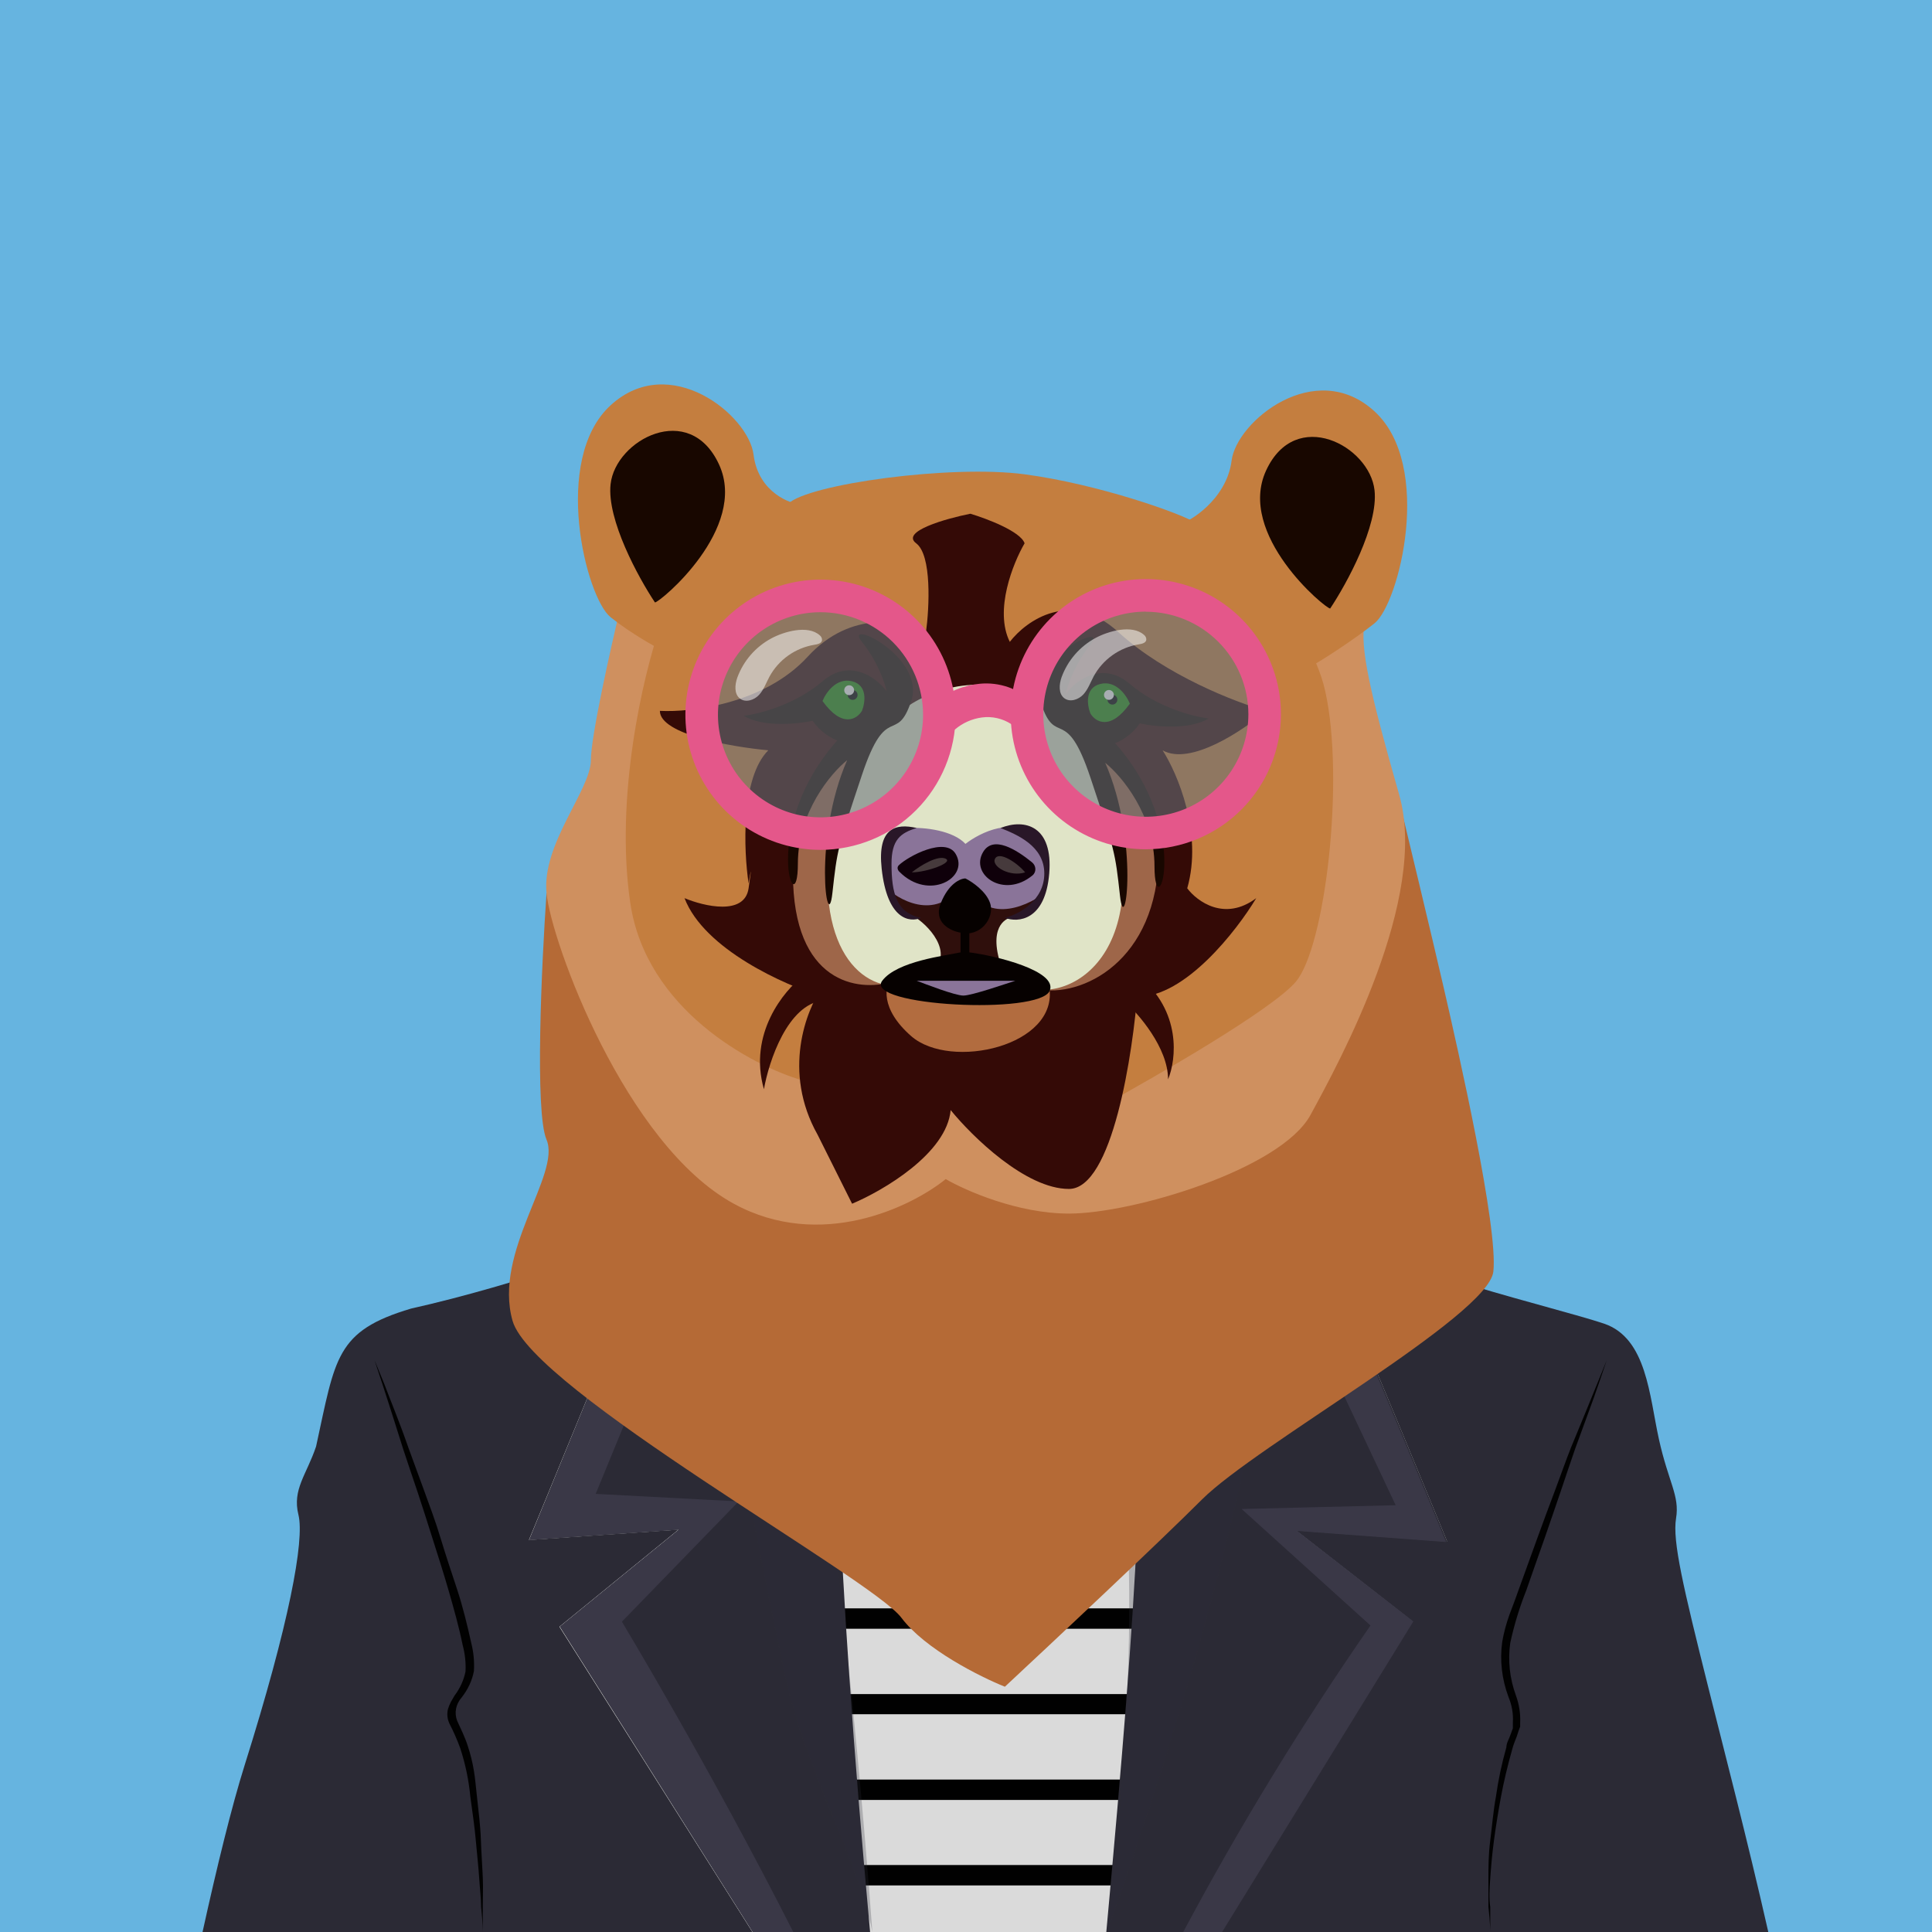 <svg width="196" height="196" viewBox="0 0 196 196" fill="none" xmlns="http://www.w3.org/2000/svg">
<rect width="196" height="196" fill="#66B4E0"/>
<path d="M167.226 160.541C162.054 156.324 152.968 139.616 149.321 128.436C119.148 124.602 58.106 118.469 55.321 124.602C52.536 130.736 54.161 135.144 55.321 136.582C47.145 143.431 32.538 167.11 32 196H176C175.002 183.362 171.891 164.344 167.226 160.541Z" fill="#DADADA"/>
<path d="M123.304 154.494H75.09C74.297 154.494 73.043 156.565 73.708 156.565H121.948C122.716 156.565 123.969 154.494 123.304 154.494Z" fill="#010101"/>
<path d="M123.304 163.164H75.09C74.297 163.164 73.043 165.236 73.708 165.236H121.948C122.716 165.236 123.969 163.164 123.304 163.164Z" fill="#010101"/>
<path d="M123.304 171.861H75.09C74.297 171.861 73.043 173.907 73.708 173.907H121.948C122.716 173.907 123.969 171.861 123.304 171.861Z" fill="#010101"/>
<path d="M123.304 180.532H75.09C74.297 180.532 73.043 182.604 73.708 182.604H121.948C122.716 182.604 123.969 180.532 123.304 180.532Z" fill="#010101"/>
<path d="M123.304 189.203H75.09C74.297 189.203 73.043 191.274 73.708 191.274H121.948C122.716 191.274 123.969 189.203 123.304 189.203Z" fill="#010101"/>
<path d="M68.822 155.184L56.749 165.032C56.749 165.032 66.458 180.374 76.333 196H20.548C22.023 189.315 23.504 183.253 24.828 179.048C29.329 164.75 30.915 156.258 30.276 153.675C29.636 151.092 31.094 149.634 32.066 146.743C34.036 137.74 34.036 135.029 41.709 132.752C52.477 130.348 65.497 125.693 66.443 124.721C65.215 128.276 53.654 156.233 53.654 156.233L68.822 155.184Z" fill="#2B2A35"/>
<path d="M170.035 154.033C169.651 156.335 170.777 161.067 173.283 171.094C174.863 177.412 177.285 186.695 179.392 196H123.821L143.255 164.443L131.463 155.261L146.81 156.386C146.81 156.386 137.832 134.517 135.402 129.274C134.701 127.722 134.194 126.09 133.893 124.414C142.283 129.171 157.45 132.522 162.745 134.287C167.068 135.77 167.323 141.602 168.295 146.002C169.267 150.401 170.418 151.731 170.035 154.033Z" fill="#2B2A35"/>
<path d="M56.8 165.032L68.873 155.184L53.68 156.233C53.68 156.233 65.215 128.276 66.469 124.721C67.441 123.774 67.134 123.314 67.134 123.314L90.819 113.466C90.812 115.805 90.294 118.114 89.3 120.23C88.305 122.347 86.86 124.22 85.064 125.718C84.334 136.298 84.763 157.913 88.271 196H76.369C66.509 180.374 56.8 165.032 56.8 165.032Z" fill="#2B2A35"/>
<path d="M146.834 156.437L131.488 155.312L143.381 164.494L123.98 196H112.234C115.534 160.078 116.268 146.39 115.348 125.693C113.613 124.098 112.229 122.161 111.282 120.004C110.335 117.846 109.847 115.515 109.849 113.159C114.146 116.382 133.355 123.058 133.355 123.058L133.559 124.26L133.918 124.465C134.218 126.141 134.725 127.773 135.427 129.325C137.856 134.568 146.834 156.437 146.834 156.437Z" fill="#2B2A35"/>
<g style="mix-blend-mode:screen">
<path d="M74.934 152.319L63.091 164.52C63.091 164.52 71.999 179.284 80.479 196H76.379C66.525 180.364 56.824 165.006 56.824 165.006L68.897 155.158L53.73 156.207C53.73 156.207 65.265 128.25 66.519 124.695C67.49 123.749 67.183 123.288 67.183 123.288L73.041 120.858L60.431 151.552L74.934 152.319Z" fill="#3A3847"/>
</g>
<g style="mix-blend-mode:screen">
<path d="M135.3 129.325C137.73 134.568 146.708 156.437 146.708 156.437L131.591 155.312L143.382 164.494L123.981 196H120.039C125.759 185.28 132.101 174.897 139.034 164.904L125.964 153.087L141.592 152.703L126.399 120.5C130.261 122.035 133.228 123.058 133.228 123.058L133.433 124.26L133.791 124.465C134.092 126.141 134.599 127.773 135.3 129.325Z" fill="#3A3847"/>
</g>
<g style="mix-blend-mode:multiply" opacity="0.5">
<g style="mix-blend-mode:multiply" opacity="0.5">
<path d="M79.544 121.55C70.923 127.258 74.198 144.052 79.544 169.5C81.615 179.449 86.893 188.262 88.5 196C85.5 155.5 81.089 134.004 82.047 123.806C84.217 122.485 85.963 120.833 87.165 118.966C88.366 117.099 88.992 115.063 89 113L86.343 113.812C85.232 116.844 82.856 119.549 79.544 121.55Z" fill="#2B2A35"/>
</g>
</g>
<g style="mix-blend-mode:multiply" opacity="0.5">
<g style="mix-blend-mode:multiply" opacity="0.5">
<path d="M127.656 124.274C123.829 121.432 120.523 118.413 117.779 115.255C115.056 114.629 112.452 113.874 110 113C109.998 115.077 110.832 117.132 112.449 119.033C114.067 120.935 108.536 122.869 111.5 124.274C113.204 144.252 117 157 112.273 196C123.679 164.568 132.464 127.499 127.656 124.274Z" fill="#2B2A35"/>
</g>
</g>
<g style="mix-blend-mode:multiply">
<g style="mix-blend-mode:multiply">
<path d="M38 138L38.998 140.435C39.582 141.999 40.507 144.196 41.432 146.868L43.014 151.184C43.574 152.728 44.183 154.331 44.694 156.033C45.205 157.736 45.789 159.458 46.374 161.24C46.958 163.021 47.396 164.823 47.81 166.683C48.047 167.62 48.137 168.578 48.078 169.534C47.898 170.485 47.475 171.396 46.836 172.206C46.543 172.544 46.349 172.932 46.269 173.34C46.189 173.749 46.225 174.166 46.374 174.562C46.739 175.373 47.177 176.244 47.445 177.096C47.726 177.934 47.937 178.787 48.078 179.649C48.224 180.5 48.272 181.312 48.37 182.104C48.54 183.687 48.735 185.192 48.784 186.597C48.832 188.003 48.93 189.27 48.978 190.418C49.027 191.566 48.978 192.536 48.978 193.347C48.978 194.159 48.978 194.792 48.978 195.327V196C48.978 196 48.978 195.07 48.808 193.446C48.808 192.635 48.686 191.645 48.613 190.517C48.54 189.388 48.394 188.122 48.272 186.736C48.151 185.35 47.932 183.846 47.713 182.262C47.558 180.604 47.216 178.96 46.69 177.353C46.382 176.506 46.017 175.673 45.595 174.859C45.375 174.385 45.325 173.87 45.449 173.374C45.524 173.131 45.622 172.893 45.741 172.661L46.106 172.028C46.673 171.277 47.053 170.443 47.226 169.573C47.272 168.67 47.173 167.765 46.934 166.881C46.569 165.08 46.057 163.259 45.546 161.477C45.035 159.696 44.475 157.954 43.94 156.271C43.404 154.588 42.893 152.945 42.382 151.421C41.87 149.897 41.359 148.412 40.921 147.066C39.217 141.623 38 138 38 138Z" fill="#010101"/>
</g>
<g style="mix-blend-mode:multiply">
<path d="M163 138C163 138 162.683 138.903 162.156 140.468C161.629 142.033 160.785 144.259 159.809 146.948C159.334 148.292 158.859 149.756 158.332 151.301C157.804 152.846 157.251 154.471 156.67 156.136C156.09 157.801 155.457 159.547 154.851 161.312C154.153 163.069 153.606 164.858 153.215 166.669C152.96 168.466 153.156 170.284 153.796 172.026C154.124 172.933 154.266 173.874 154.218 174.814V175.175L154.086 175.516L153.875 176.158C153.716 176.58 153.532 177.001 153.426 177.422C152.952 179.088 152.556 180.753 152.266 182.318C151.976 183.882 151.738 185.387 151.554 186.771C151.369 188.156 151.264 189.42 151.185 190.543C151.106 191.667 151.053 192.549 151.185 193.472V196C151.185 196 151.185 195.077 151 193.452C151 192.63 151 191.646 151 190.523C151 189.4 151 188.116 151.185 186.711C151.369 185.307 151.475 183.822 151.765 182.237C152.002 180.566 152.354 178.905 152.82 177.262C152.82 176.82 153.11 176.399 153.242 175.978L153.479 175.336V175.035V174.734C153.533 173.858 153.382 172.981 153.031 172.146C152.357 170.334 152.142 168.441 152.398 166.569C152.56 165.634 152.807 164.709 153.136 163.8C153.479 162.917 153.796 162.035 154.112 161.152L155.985 155.976C156.591 154.291 157.198 152.686 157.778 151.141C158.358 149.596 158.859 148.152 159.387 146.827C160.494 144.179 161.391 141.952 162.024 140.407L163 138Z" fill="#010101"/>
</g>
</g>
<g style="mix-blend-mode:screen">
<path d="M61.658 128.046C61.658 128.046 50.992 131.601 42.398 134.542C33.804 137.484 46.568 139.3 61.658 128.046Z" fill="#2B2A35"/>
</g>
<g style="mix-blend-mode:screen">
<path d="M139.748 128.046C139.748 128.046 150.414 131.601 158.983 134.542C167.551 137.484 154.839 139.3 139.748 128.046Z" fill="#2B2A35"/>
</g>
<path d="M55.444 115.617C54.244 112.817 54.944 97.783 55.444 90.617L141.444 79.117C142.611 83.95 145.244 94.917 146.444 100.117C147.944 106.617 152 124.5 151.5 129C151 133.5 127.444 146.617 121.944 152.117C117.544 156.517 106.777 166.617 101.944 171.117C99.444 170.117 93.844 167.317 91.444 164.117C88.444 160.117 54 141 52 134C49.999 127 56.944 119.117 55.444 115.617Z" fill="#B56A36"/>
<path d="M59.944 77.117C59.944 74.716 61.944 65.783 62.944 61.617C88.278 61.283 138.844 61.117 138.444 63.117C137.944 65.617 138.944 70.117 141.944 80.617C144.944 91.117 135.944 107.617 132.944 113.117C129.944 118.617 114.944 123.117 108.444 123.117C103.244 123.117 97.944 120.783 95.944 119.617C92.444 122.45 83.244 126.917 74.444 122.117C63.444 116.117 55.944 95.617 55.444 90.617C54.944 85.617 59.944 80.117 59.944 77.117Z" fill="#CF905F"/>
<path d="M76.445 46.117C76.945 50.117 80.445 51.117 80.945 51.117L67.444 66.117C66.445 65.617 63.945 64.217 61.945 62.617C59.445 60.617 55.945 46.617 61.945 41.117C67.945 35.617 75.945 42.117 76.445 46.117Z" fill="#C47E3F"/>
<path d="M124.944 46.733C124.444 50.733 120.5 53 120 53L132.944 67.617C133.944 67.117 137.444 64.833 139.444 63.233C141.944 61.233 145.444 47.233 139.444 41.733C133.444 36.233 125.444 42.733 124.944 46.733Z" fill="#C47E3F"/>
<path d="M72.944 47.117C75.944 53.617 66.944 61.117 66.444 61.117C64.777 58.617 61.544 52.717 61.944 49.117C62.444 44.617 69.944 40.617 72.944 47.117Z" fill="#180700"/>
<path d="M128.445 47.733C125.445 54.233 134.445 61.733 134.945 61.733C136.611 59.233 139.845 53.333 139.445 49.733C138.945 45.233 131.445 41.233 128.445 47.733Z" fill="#180700"/>
<path d="M63.944 91.617C65.544 102.417 76.277 108.117 81.444 109.617L111.944 112.117C117.444 109.117 129.044 102.417 131.444 99.617C134.444 96.117 136.444 79.117 134.444 70.117C132.844 62.917 125.111 55.783 121.444 53.117C119.944 52.117 111.444 49.117 103.944 48.117C96.444 47.117 81.944 49.117 79.944 51.117C78.344 52.717 70.611 60.117 66.944 63.617C65.277 68.45 62.344 80.817 63.944 91.617Z" fill="#C47E3F"/>
<path d="M82.945 115.117C79.344 108.717 81.778 102.45 83.445 100.117L97.444 96.117L115.444 100.117C114.944 106.95 112.844 120.617 108.444 120.617C104.044 120.617 98.611 115.283 96.444 112.617C96.044 117.017 89.611 120.783 86.444 122.117L82.945 115.117Z" fill="#340A06"/>
<path d="M77.5 110.5C75.9 104.9 79.5 100.5 81.5 99C83.667 99.667 87.1 101.1 83.5 101.5C79.9 101.9 78 107.667 77.5 110.5Z" fill="#340A06"/>
<path d="M114 101.5L115.5 99C119.9 102.6 119.333 107.5 118.5 109.5C118.5 106.3 115.5 102.833 114 101.5Z" fill="#340A06"/>
<path d="M81.944 66.617C77.544 71.417 70.111 72.283 66.944 72.117C66.944 74.517 74.278 75.783 77.944 76.117C75.144 78.917 75.444 86.283 75.944 89.617C76.111 88.617 76.344 87.317 75.944 90.117C75.544 92.917 71.444 91.95 69.444 91.117C71.444 96.317 79.611 99.95 83.444 101.117H115.444C120.244 101.117 125.444 94.45 127.444 91.117C124.244 93.517 121.444 91.45 120.444 90.117C122.044 84.517 119.444 78.45 117.944 76.117C120.744 77.717 126.111 74.117 128.444 72.117C125.444 71.283 118.244 68.517 113.444 64.117C108.644 59.717 104.111 62.95 102.444 65.117C100.844 61.917 102.778 57.117 103.944 55.117C103.544 53.917 100.111 52.617 98.444 52.117C95.944 52.617 91.344 53.917 92.944 55.117C94.544 56.317 94.278 61.617 93.944 64.117C91.778 62.95 86.344 61.817 81.944 66.617Z" fill="#340A06"/>
<path d="M80.444 88.617C80.444 99.817 87.111 100.617 90.444 99.617C93.778 99.283 101.244 98.917 104.444 100.117C108.444 101.617 116.444 98.617 117.444 88.617C118.244 80.617 112.444 75.617 109.444 74.117H90.944C87.444 74.283 80.444 77.417 80.444 88.617Z" fill="#9E6649"/>
<path d="M92.444 105.117C89.244 102.317 89.778 99.95 90.444 99.117C95.444 97.45 105.644 95.317 106.444 100.117C107.444 106.117 96.444 108.617 92.444 105.117Z" fill="#B26C3F"/>
<path d="M93.444 98.617L88.944 94.117L90.444 90.117L94.944 87.617C96.444 87.617 99.944 87.717 101.944 88.117C104.444 88.617 107.444 90.617 107.944 90.617C108.444 90.617 104.444 98.617 104.444 99.617C104.444 100.417 101.111 99.95 99.444 99.617L93.444 98.617Z" fill="#2F0F0C"/>
<path d="M93.944 99.117C97.144 97.117 94.444 94.117 92.944 93.117L91 92.5L89.944 89.117L105.444 89.617L105 92L102.444 93.117C102.444 93.117 100.244 93.617 101.444 97.617C102.944 102.617 113.945 101.617 113.945 89.117C113.945 79.117 108.945 73.617 106.445 72.117C100.445 67.317 93.944 70.117 91.444 72.117C87.111 74.283 83.945 80.566 83.944 89.117C83.944 99.117 89.944 101.617 93.944 99.117Z" fill="#E0E4C7"/>
<path d="M89.944 90.117C89.144 85.717 91 84.167 92 84C93.902 83.894 96.712 84.28 97.944 85.612C99.444 84.447 102.944 82.717 104.944 85.117C105.611 85.783 106.744 87.817 105.944 90.617C103.944 92.117 99.544 93.917 97.944 89.117C95.544 93.516 91.611 91.617 89.944 90.117Z" fill="#8A7499"/>
<path d="M96.944 86.617C95.9 84.876 92.17 86.835 91.184 87.778C90.989 87.965 91.04 88.235 91.23 88.427C94.22 91.46 98.397 89.038 96.944 86.617Z" fill="#0F000A"/>
<path d="M99.742 86.427C100.766 84.721 103.102 86.185 104.697 87.48C105.12 87.824 105.165 88.46 104.745 88.808C101.841 91.21 98.356 88.738 99.742 86.427Z" fill="#0F000A"/>
<path d="M95.445 91.617C94.644 93.617 96.445 94.45 97.445 94.617C99.445 95.117 100.944 93.117 100.444 91.617C100.044 90.417 98.611 89.45 97.944 89.117C97.444 89.117 96.245 89.617 95.445 91.617Z" fill="#060100"/>
<path d="M92.5 88.5C93.333 87.833 95.144 86.717 95.944 87.117C96.744 87.517 94 88.5 92.5 88.5Z" fill="#463A3C"/>
<path d="M104 88.5C102.5 89 100.544 87.917 100.944 87.117C101.344 86.317 103.167 87.5 104 88.5Z" fill="#463A3C"/>
<path d="M90.444 87.617C90.444 85.217 91.333 84.5 93 84C90.833 83.5 88.999 84 89.444 88.117C90.004 93.302 92.277 93.617 93.444 93.117C90.944 92.617 90.444 90.617 90.444 87.617Z" fill="#291728"/>
<path d="M105.944 88.617C105.944 85.817 103.166 84.667 101.5 84C104 83 106.844 83.817 106.444 88.617C106.044 93.417 103.277 93.617 101.944 93.117C103.277 92.783 105.944 91.417 105.944 88.617Z" fill="#291728"/>
<path d="M83.444 69.117C80.644 71.517 76.944 72.45 75.444 72.617C77.444 73.817 80.944 73.45 82.444 73.117C83.244 74.317 84.444 74.95 84.944 75.117C76.944 84.117 80.944 94.117 80.944 87.617C80.944 82.417 84.278 78.45 85.944 77.117C82.444 85.117 83.944 95.117 84.444 90.617C84.944 86.117 84.944 86.117 87.444 78.617C89.944 71.117 90.944 75.617 92.444 71.117C93.944 66.617 85.444 62.617 87.444 65.117C89.044 67.117 89.778 69.283 89.944 70.117C88.944 68.783 86.244 66.717 83.444 69.117Z" fill="#180700"/>
<path d="M114.623 69.387C117.423 71.787 121.123 72.721 122.623 72.887C120.623 74.087 117.123 73.721 115.623 73.387C114.823 74.587 113.623 75.221 113.123 75.387C121.123 84.387 117.123 94.387 117.123 87.887C117.123 82.687 113.79 78.721 112.123 77.387C115.623 85.387 114.123 95.387 113.623 90.887C113.123 86.387 113.123 86.387 110.623 78.887C108.123 71.387 107.123 75.887 105.623 71.387C104.123 66.887 112.623 62.887 110.623 65.387C109.023 67.387 108.29 69.554 108.123 70.387C109.123 69.054 111.823 66.987 114.623 69.387Z" fill="#180700"/>
<path d="M86.444 69.117C84.844 68.717 83.778 70.283 83.444 71.117C85.444 73.917 86.944 72.95 87.444 72.117C87.778 71.283 88.044 69.517 86.444 69.117Z" fill="#239111"/>
<path d="M111.623 69.387C113.223 68.987 114.29 70.554 114.623 71.387C112.623 74.187 111.123 73.221 110.623 72.387C110.29 71.554 110.023 69.787 111.623 69.387Z" fill="#239111"/>
<path d="M97.444 96.617V94.117H98.338V96.617C101.005 96.95 107.299 98.5 106.499 100.5C105.499 103 87.58 102.061 89.5 99.5C91 97.5 95.944 96.95 97.444 96.617Z" fill="#060100"/>
<path d="M103 99.5H93C93.889 99.833 96.88 101 97.733 101C98.587 101 101.933 99.833 103 99.5Z" fill="#8A7499"/>
<circle cx="86.5" cy="70.5" r="0.5" fill="black"/>
<circle cx="112.852" cy="70.978" r="0.5" fill="black"/>
<path d="M86.648 70.022C86.648 70.299 86.425 70.522 86.148 70.522C85.872 70.522 85.648 70.299 85.648 70.022C85.648 69.746 85.872 69.522 86.148 69.522C86.425 69.522 86.648 69.746 86.648 70.022Z" fill="white"/>
<path d="M113 70.5C113 70.776 112.776 71 112.5 71C112.224 71 112 70.776 112 70.5C112 70.224 112.224 70 112.5 70C112.776 70 113 70.224 113 70.5Z" fill="white"/>
<path opacity="0.58" d="M128.193 73.005C128.388 66.351 123.152 60.799 116.498 60.604C109.844 60.409 104.292 65.645 104.097 72.299C103.901 78.953 109.137 84.505 115.791 84.7C122.446 84.896 127.998 79.66 128.193 73.005Z" fill="#6A727A"/>
<path d="M116.245 86.16C113.534 86.16 110.884 85.357 108.629 83.851C106.375 82.345 104.617 80.204 103.579 77.7C102.541 75.195 102.27 72.439 102.798 69.78C103.327 67.121 104.632 64.678 106.549 62.761C108.466 60.843 110.908 59.537 113.568 59.008C116.227 58.479 118.983 58.751 121.488 59.788C123.993 60.825 126.134 62.582 127.64 64.837C129.146 67.091 129.95 69.741 129.95 72.452C129.946 76.086 128.501 79.57 125.932 82.14C123.363 84.709 119.879 86.155 116.245 86.16ZM116.245 62.05C114.187 62.05 112.175 62.66 110.464 63.803C108.752 64.946 107.418 66.571 106.631 68.472C105.843 70.373 105.637 72.466 106.038 74.484C106.439 76.502 107.43 78.357 108.886 79.812C110.341 81.267 112.195 82.258 114.213 82.66C116.232 83.061 118.324 82.855 120.226 82.067C122.127 81.279 123.752 79.945 124.895 78.234C126.038 76.522 126.648 74.51 126.647 72.452C126.641 69.696 125.543 67.055 123.593 65.107C121.644 63.159 119.001 62.064 116.245 62.06V62.05Z" fill="#E4578A"/>
<path opacity="0.52" d="M107.694 68.709C107.441 69.435 107.365 70.383 107.982 70.841C108.554 71.266 109.409 70.983 109.894 70.462C110.38 69.941 110.618 69.243 110.954 68.613C111.419 67.759 112.073 67.023 112.867 66.46C113.66 65.898 114.572 65.524 115.531 65.368C115.845 65.32 116.237 65.229 116.29 64.918C116.298 64.822 116.281 64.725 116.241 64.636C116.201 64.548 116.14 64.471 116.063 64.412C114.849 63.315 112.398 64.046 111.169 64.708C109.557 65.568 108.319 66.993 107.694 68.709Z" fill="white"/>
<path opacity="0.58" d="M94.231 75.269C95.76 68.79 91.748 62.298 85.269 60.769C78.79 59.24 72.298 63.252 70.769 69.731C69.24 76.21 73.252 82.702 79.731 84.231C86.21 85.76 92.702 81.748 94.231 75.269Z" fill="#6A727A"/>
<path d="M83.243 86.218C80.532 86.218 77.882 85.415 75.628 83.909C73.374 82.404 71.616 80.264 70.578 77.76C69.54 75.255 69.268 72.499 69.796 69.841C70.324 67.182 71.628 64.739 73.544 62.821C75.461 60.904 77.902 59.597 80.561 59.067C83.219 58.537 85.975 58.808 88.481 59.844C90.986 60.88 93.127 62.636 94.634 64.889C96.141 67.142 96.947 69.792 96.948 72.503C96.946 76.138 95.502 79.624 92.933 82.195C90.363 84.766 86.878 86.213 83.243 86.218ZM83.243 62.108C81.185 62.108 79.173 62.718 77.461 63.861C75.749 65.005 74.415 66.63 73.628 68.532C72.84 70.434 72.635 72.526 73.037 74.545C73.439 76.564 74.43 78.418 75.886 79.873C77.342 81.328 79.197 82.318 81.216 82.719C83.235 83.119 85.328 82.912 87.229 82.123C89.13 81.334 90.754 79.999 91.897 78.286C93.039 76.574 93.647 74.561 93.645 72.503C93.64 69.746 92.542 67.104 90.592 65.156C88.642 63.208 86 62.112 83.243 62.108Z" fill="#E4578A"/>
<path opacity="0.52" d="M74.796 68.752C74.543 69.478 74.465 70.424 75.085 70.882C75.656 71.306 76.511 71.026 76.997 70.505C77.482 69.984 77.72 69.283 78.056 68.656C78.52 67.801 79.174 67.064 79.968 66.502C80.762 65.939 81.674 65.566 82.634 65.411C82.947 65.363 83.339 65.272 83.393 64.961C83.4 64.865 83.384 64.768 83.344 64.68C83.305 64.591 83.244 64.514 83.168 64.455C81.954 63.358 79.503 64.091 78.274 64.751C76.662 65.611 75.423 67.036 74.796 68.752Z" fill="white"/>
<path d="M102.312 69.721C102.74 69.855 103.133 70.084 103.46 70.391C103.765 70.749 103.99 71.167 104.12 71.618C104.525 72.72 104.932 73.919 104.538 75.024C103.779 74.632 103.273 73.929 102.578 73.454C101.706 72.888 100.662 72.651 99.631 72.784C98.613 72.916 97.655 73.341 96.875 74.008C96.531 74.299 96.156 74.655 95.691 74.615C94.31 74.498 94.733 71.995 95.213 71.281C95.997 70.11 97.995 69.493 99.389 69.367C100.377 69.271 101.375 69.392 102.312 69.721Z" fill="#E4578A"/>
</svg>
